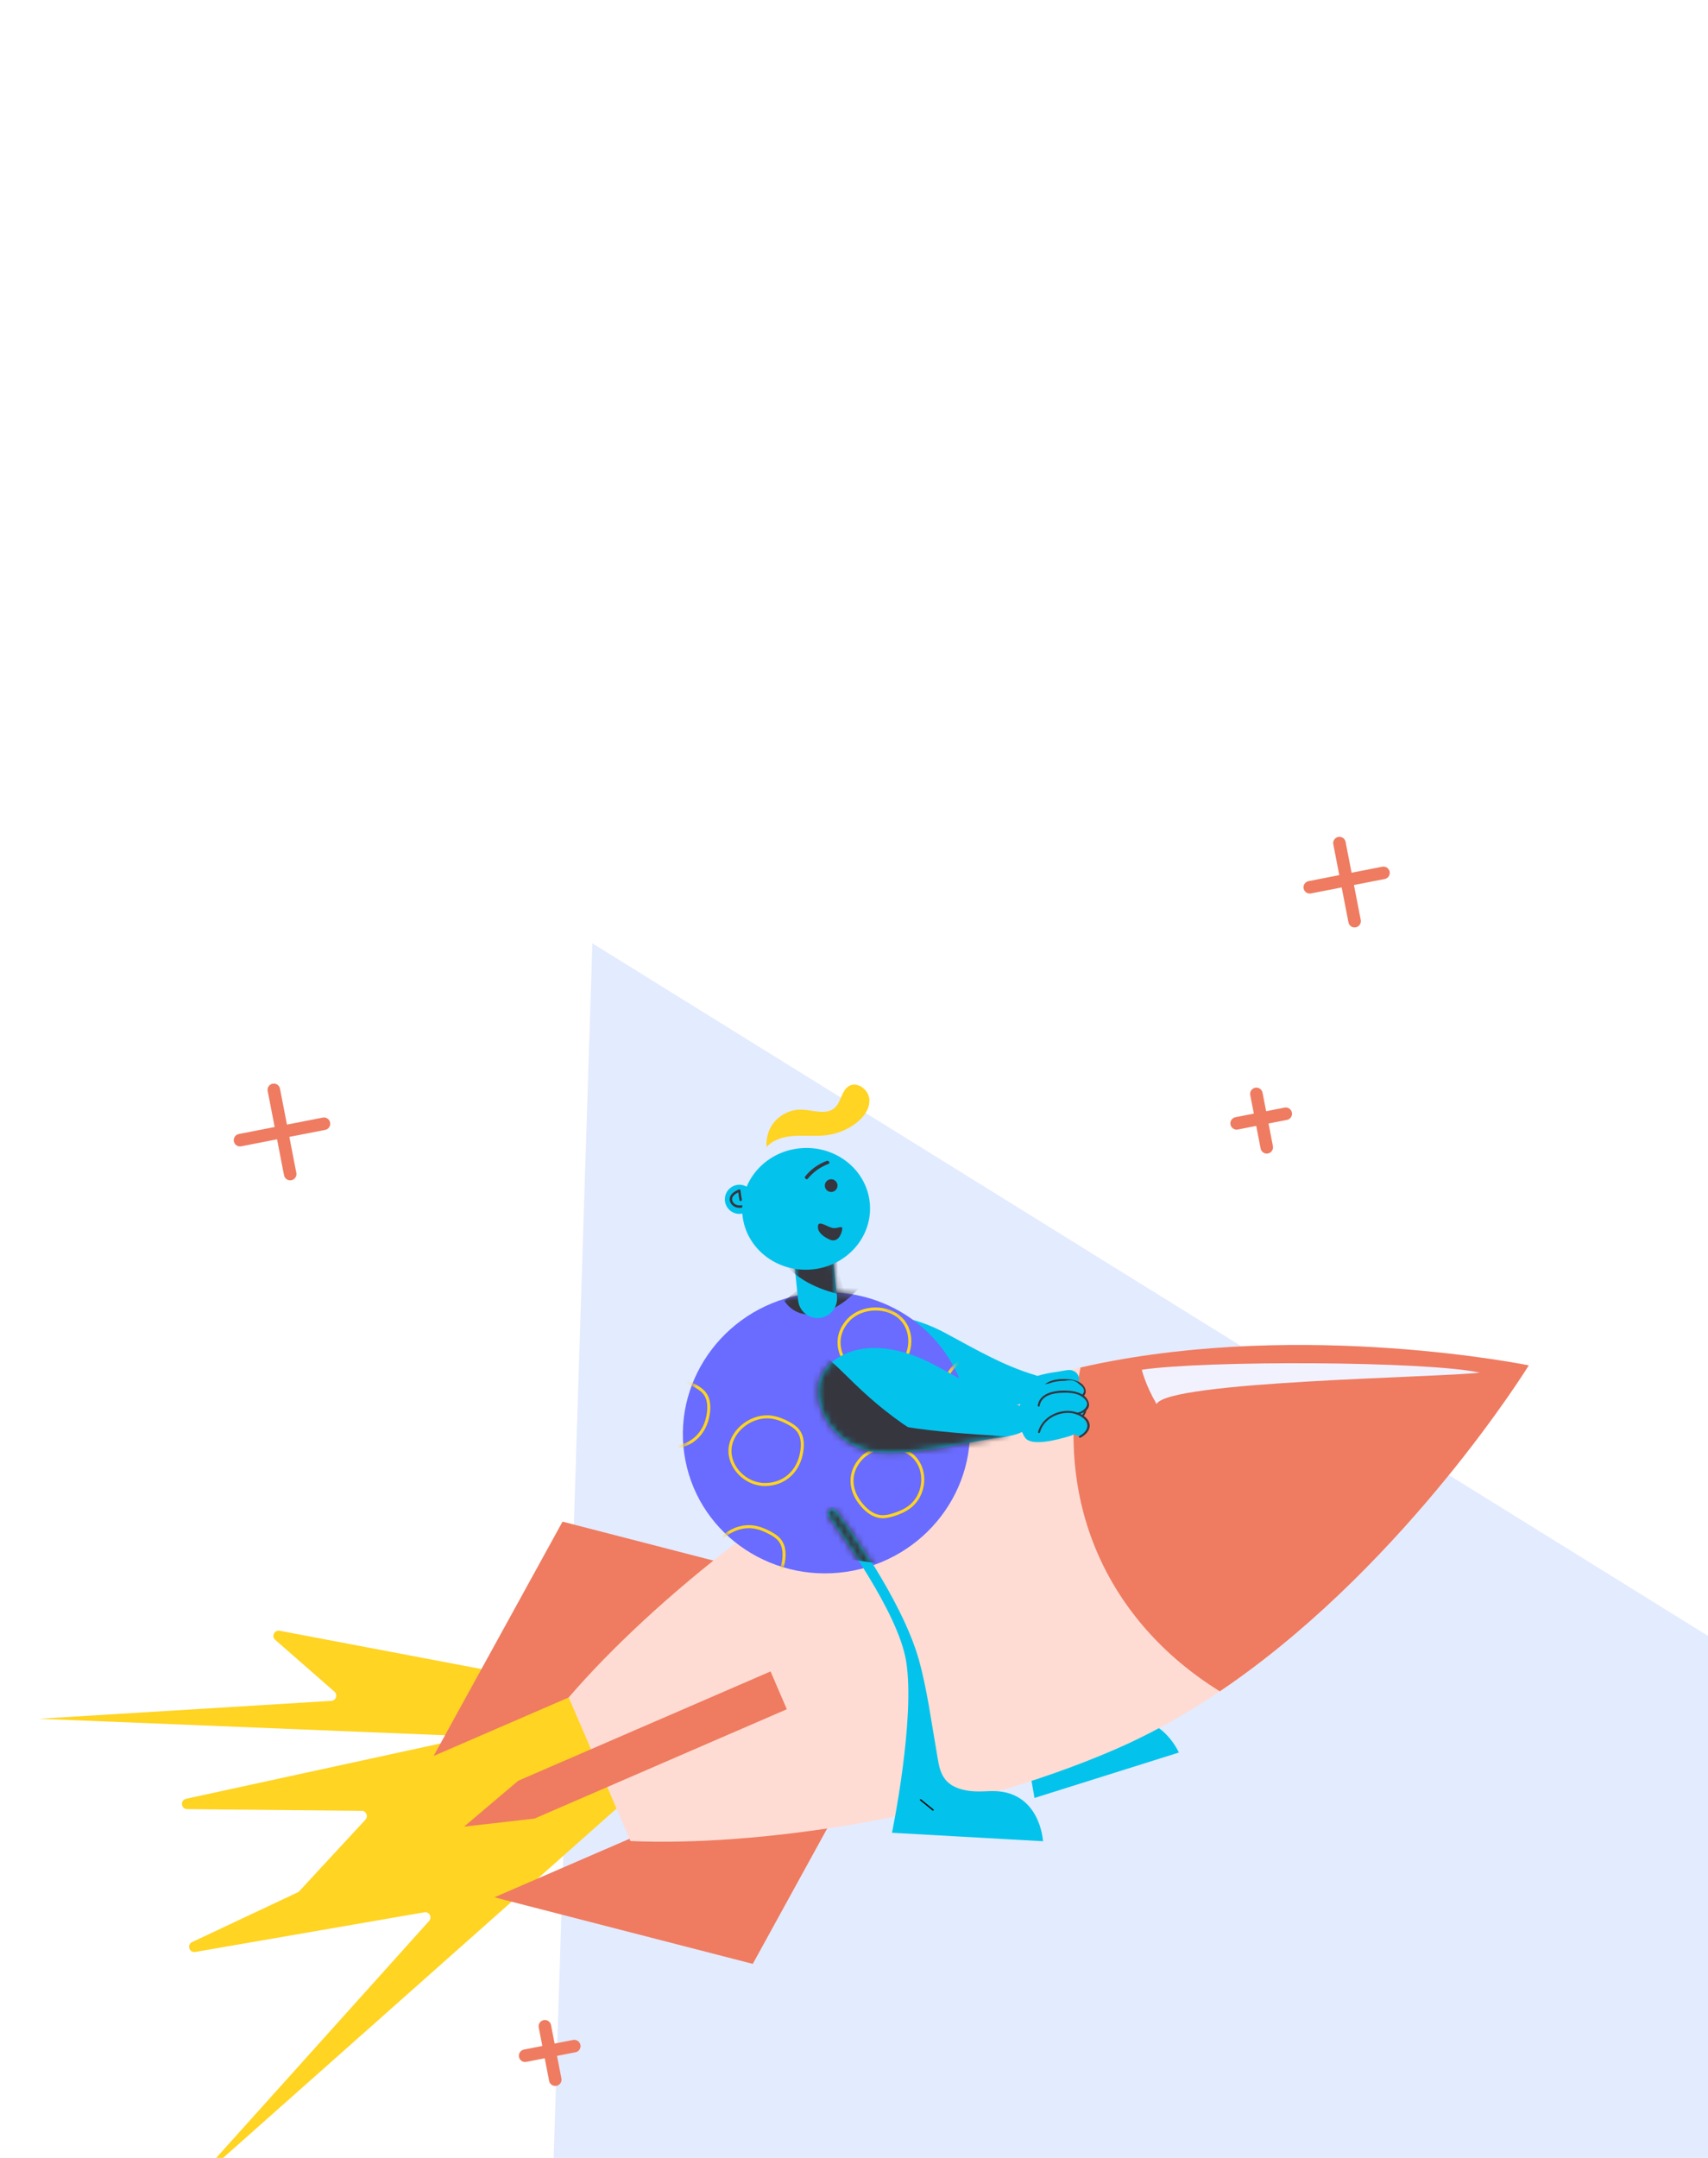 <svg width="266" height="336" viewBox="0 0 266 336" fill="none" xmlns="http://www.w3.org/2000/svg">
<g clip-path="url(#clip0_350_79019)">
<path d="M92.256 146.88L420.358 350.524L79.946 532.847L92.256 146.88Z" fill="#E3EBFE"/>
<g clip-path="url(#clip1_350_79019)">
<path fill-rule="evenodd" clip-rule="evenodd" d="M183.591 272.88L161.104 279.951C161.104 279.951 158.318 262.027 153.795 254.143C149.925 247.397 137.024 239.035 134.594 237.362C134.244 237.121 134.162 236.639 134.412 236.294C134.642 235.976 135.075 235.887 135.41 236.088C137.73 237.482 149.889 245.508 155.553 253.209C158.371 257.042 161.025 262.031 163.174 265.663C164.404 267.741 165.397 270.202 169.027 269.782C170.581 269.602 171.742 269.076 173.087 268.505C180.355 265.417 183.591 272.88 183.591 272.88Z" fill="#03C3EC"/>
<path d="M163.496 273.588C164.283 273.851 165.07 274.115 165.857 274.378" stroke="#0A0D0E" stroke-width="0.224" stroke-linecap="round" stroke-linejoin="round"/>
<mask id="mask0_350_79019" style="mask-type:alpha" maskUnits="userSpaceOnUse" x="134" y="235" width="47" height="44">
<path d="M134.417 236.297C134.167 236.642 134.248 237.125 134.598 237.366C137.028 239.038 149.927 247.398 153.796 254.143C158.318 262.027 161.07 278.802 161.07 278.802L180.077 264.357C180.077 264.357 175.836 259.927 169.327 263.819C168.534 264.293 167.827 264.717 167.199 265.095C165.13 266.34 162.559 265.412 161.33 263.334C159.182 259.703 158.372 257.042 155.554 253.21C149.892 245.509 137.734 237.485 135.414 236.092C135.145 235.93 134.812 235.956 134.572 236.138C134.514 236.182 134.462 236.236 134.417 236.297Z" fill="white"/>
</mask>
<g mask="url(#mask0_350_79019)">
<path fill-rule="evenodd" clip-rule="evenodd" d="M125.912 245.893C127.511 245.04 152.176 239.765 152.176 239.765L142.778 231.853L125.335 239.262L125.912 245.893Z" fill="#36363F"/>
</g>
<path d="M97.998 265.822C97.867 265.427 97.459 265.194 97.052 265.283L28.984 280.078C28.034 280.284 28.175 281.681 29.147 281.69L56.33 281.958C57.037 281.965 57.399 282.807 56.919 283.327L44.712 296.517C44.108 297.17 44.834 298.18 45.644 297.815L99.754 273.437C100.136 273.265 100.325 272.833 100.194 272.436L97.998 265.822Z" fill="#FFD422"/>
<path d="M102.548 275.268C102.603 275.551 102.504 275.842 102.288 276.034L29.443 340.7L66.832 299.102C67.349 298.526 66.85 297.621 66.088 297.753L30.41 303.929C29.474 304.091 29.066 302.792 29.926 302.387L100.344 269.246C100.825 269.02 101.39 269.306 101.491 269.827L102.548 275.268Z" fill="#FFD422"/>
<path d="M93.856 263.662C93.735 263.511 93.563 263.408 93.373 263.372L43.552 253.916C42.736 253.761 42.237 254.785 42.862 255.332L52.089 263.406C52.637 263.886 52.328 264.79 51.601 264.834L6.066 267.62L98.307 271.368C99.007 271.396 99.415 270.587 98.977 270.042L93.856 263.662Z" fill="#FFD422"/>
<path d="M112.756 243.42L87.608 236.928L67.534 273.411L88.569 264.301L112.756 243.42ZM129.776 282.968L117.236 305.784L77.007 295.417L98.038 286.308L129.776 282.968Z" fill="#EF7B60"/>
<path d="M238.081 212.599C238.081 212.599 219.449 242.782 191.537 262.273C191.017 262.636 190.496 262.995 189.969 263.346C189.448 263.705 188.917 264.054 188.39 264.398C183.709 267.451 178.783 270.176 173.661 272.394C148.928 283.108 117.734 287.527 98.189 286.661L88.568 264.301C101.343 249.428 125.791 229.338 150.524 218.628C155.647 216.409 160.999 214.683 166.425 213.362C167.042 213.21 167.659 213.065 168.274 212.925C168.893 212.785 169.508 212.649 170.129 212.519C203.41 205.504 238.081 212.599 238.081 212.599Z" fill="#FFDCD3"/>
<path d="M238.083 212.599C238.083 212.599 219.451 242.782 191.54 262.273C191.019 262.635 190.498 262.994 189.972 263.346C181.234 257.942 174.64 250.475 170.87 241.709C167.1 232.947 166.206 223.01 168.28 212.924C168.899 212.783 169.514 212.647 170.135 212.518C203.412 205.503 238.083 212.599 238.083 212.599Z" fill="#EF7B60"/>
<path d="M177.824 213.275C187.728 211.806 222.195 211.912 230.468 213.728C223.779 214.51 181.866 215.046 180.122 218.619C178.367 215.623 177.824 213.275 177.824 213.275Z" fill="#F2F2FF"/>
<path d="M122.538 266.137L83.241 283.159L72.276 284.414L80.707 277.27L120.005 260.251L122.538 266.137Z" fill="#EF7B60"/>
<path fill-rule="evenodd" clip-rule="evenodd" d="M147.175 207.533C151.854 210.038 156.16 212.617 161.246 214.124C161.73 214.268 162.434 214.957 162.475 215.76C162.616 218.563 157.464 218.82 156.502 218.973C150.754 219.891 144.002 221.661 138.17 221.137C134.219 220.782 130.62 217.856 129.456 214.052C128.959 212.431 128.895 210.609 129.64 209.087C130.164 208.018 131.054 207.161 132.053 206.517C136.514 203.639 142.497 205.027 147.175 207.533Z" fill="#03C3EC"/>
<mask id="mask1_350_79019" style="mask-type:alpha" maskUnits="userSpaceOnUse" x="129" y="204" width="34" height="18">
<path d="M156.516 218.97C150.767 219.885 144.013 221.65 138.178 221.124C134.225 220.768 130.624 217.844 129.457 214.044C128.96 212.424 128.894 210.605 129.64 209.085C130.163 208.017 131.053 207.162 132.052 206.519C136.514 203.647 142.5 205.036 147.182 207.54C151.863 210.044 156.068 213.579 161.156 215.087C161.641 215.231 162.163 215.375 162.491 215.763C162.689 215.998 162.783 216.219 162.793 216.425" fill="white"/>
</mask>
<g mask="url(#mask1_350_79019)">
<path fill-rule="evenodd" clip-rule="evenodd" d="M156.694 223.3C148.353 221.413 140.964 216.457 134.814 210.501C130.407 206.233 125.567 201.01 119.462 201.525C118.605 201.597 117.735 201.798 117.028 202.288C115.968 203.022 115.418 204.298 115.11 205.552C114.077 209.75 115.223 214.271 117.451 217.975C118.975 220.508 121.044 222.775 123.658 224.147C126.389 225.579 129.538 225.96 132.615 226.125C143.569 226.715 154.646 224.851 164.806 220.709" fill="#36363F"/>
<path fill-rule="evenodd" clip-rule="evenodd" d="M160.038 218.741L161.781 223.912C161.781 223.912 154.734 223.667 151.21 223.545C149.469 223.484 147.688 223.416 146.065 222.78C144.745 222.263 143.596 221.396 142.466 220.539C140.655 219.167 138.801 217.748 137.623 215.804C141.156 217.963 160.038 218.741 160.038 218.741Z" fill="#36363F"/>
</g>
<path fill-rule="evenodd" clip-rule="evenodd" d="M167.903 218.596C168.139 219.582 167.572 220.583 166.605 220.883C164.599 221.507 161.282 222.325 160.403 221.201C159.17 219.623 159.084 214.908 161.457 214.257C163.742 213.629 164.206 213.709 165.872 213.388C166.878 213.194 167.423 213.366 167.662 214.365L167.903 218.596Z" fill="#03C3EC"/>
<path fill-rule="evenodd" clip-rule="evenodd" d="M162.512 216.813C162.662 216.443 163.224 215.369 164.41 214.837C165.596 214.306 167.641 214.463 168.53 215.651C169.419 216.839 168.153 218.037 167.352 217.985C166.55 217.933 165.137 216.996 164.228 217.471C163.318 217.946 162.321 217.285 162.512 216.813Z" fill="#03C3EC"/>
<path fill-rule="evenodd" clip-rule="evenodd" d="M167.667 213.788C167.953 214.098 168.091 214.554 168.035 215.034C167.864 216.493 166.596 218.256 164.959 218.15C164.17 218.099 163.419 217.302 163.661 216.546C163.967 215.594 165.354 215.547 165.992 214.778C166.35 214.345 165.899 213.502 166.453 213.407C166.968 213.32 167.388 213.485 167.667 213.788Z" fill="#03C3EC"/>
<path fill-rule="evenodd" clip-rule="evenodd" d="M162.313 219.139C162.262 218.377 163.537 217.576 164.076 217.398C165.252 217.009 167.413 217.409 168.491 218.697C169.569 219.986 168.392 221.028 167.546 220.881C166.701 220.734 165.106 219.634 164.212 219.999C163.662 220.223 162.456 220.026 162.32 219.201C162.317 219.181 162.314 219.16 162.313 219.139Z" fill="#03C3EC"/>
<path fill-rule="evenodd" clip-rule="evenodd" d="M162.081 216.754C162.389 214.803 164.955 214.61 166.529 214.763C167.464 214.853 168.583 215.213 168.979 216.164C169.431 217.248 168.384 217.781 167.514 218.017C167.345 218.063 167.264 217.803 167.433 217.757C167.592 217.714 167.752 217.674 167.906 217.616C168.29 217.471 168.756 217.058 168.819 216.628C168.902 216.07 168.157 215.524 167.72 215.331C167.065 215.041 166.335 214.992 165.628 215.009C164.353 215.039 162.587 215.288 162.347 216.812C162.319 216.986 162.054 216.927 162.081 216.754Z" fill="#36363F"/>
<path fill-rule="evenodd" clip-rule="evenodd" d="M162.127 220.359C162.668 218.338 165.008 217.141 167.008 217.581C167.835 217.763 168.974 218.339 169.153 219.271C169.314 220.105 168.592 220.809 167.915 221.144C167.76 221.221 167.613 220.992 167.77 220.914C168.721 220.443 169.332 219.434 168.384 218.562C167.735 217.965 166.81 217.715 165.947 217.772C164.373 217.876 162.815 218.84 162.393 220.416C162.348 220.585 162.082 220.529 162.127 220.359Z" fill="#36363F"/>
<path fill-rule="evenodd" clip-rule="evenodd" d="M150.669 218.804C152.971 230.655 145.004 242.184 132.873 244.555C120.743 246.926 109.044 239.241 106.742 227.391C104.44 215.54 112.408 204.01 124.538 201.639C136.668 199.268 148.368 206.953 150.669 218.804Z" fill="#696CFF"/>
<mask id="mask2_350_79019" style="mask-type:alpha" maskUnits="userSpaceOnUse" x="106" y="201" width="46" height="44">
<path fill-rule="evenodd" clip-rule="evenodd" d="M150.669 218.804C152.971 230.655 145.004 242.184 132.873 244.555C120.743 246.926 109.044 239.242 106.742 227.391C104.44 215.54 112.408 204.01 124.538 201.639C136.668 199.268 148.368 206.953 150.669 218.804Z" fill="#696CFF"/>
</mask>
<g mask="url(#mask2_350_79019)">
<path fill-rule="evenodd" clip-rule="evenodd" d="M131.871 212.383C132.697 213.484 133.84 214.522 135.272 214.608C135.894 214.645 136.516 214.496 137.112 214.31C138 214.033 138.87 213.664 139.609 213.113C142.048 211.295 142.414 207.469 140.351 205.356C138.288 203.244 134.25 203.311 132.167 205.492C130.195 207.558 130.251 210.225 131.871 212.383Z" stroke="#FFD422" stroke-width="0.469"/>
<path fill-rule="evenodd" clip-rule="evenodd" d="M121.9 243.71C122.215 242.371 122.274 240.852 121.401 239.786C121.022 239.323 120.498 238.988 119.962 238.697C119.163 238.263 118.304 237.905 117.391 237.765C114.374 237.302 111.152 239.681 110.86 242.588C110.568 245.494 113.27 248.286 116.337 248.249C119.241 248.213 121.282 246.336 121.9 243.71Z" stroke="#FFD422" stroke-width="0.469"/>
<path fill-rule="evenodd" clip-rule="evenodd" d="M133.891 233.929C134.717 235.029 135.86 236.067 137.292 236.153C137.914 236.19 138.535 236.042 139.132 235.856C140.02 235.579 140.89 235.209 141.629 234.659C144.067 232.841 144.433 229.014 142.371 226.902C140.308 224.789 136.27 224.856 134.187 227.038C132.214 229.104 132.27 231.771 133.891 233.929Z" stroke="#FFD422" stroke-width="0.469"/>
<path fill-rule="evenodd" clip-rule="evenodd" d="M148.309 219.634C149.135 220.734 150.278 221.773 151.71 221.859C152.331 221.896 152.953 221.747 153.55 221.561C154.438 221.284 155.308 220.914 156.047 220.364C158.485 218.546 158.851 214.719 156.788 212.607C154.726 210.494 150.688 210.562 148.605 212.743C146.632 214.809 146.688 217.476 148.309 219.634Z" stroke="#FFD422" stroke-width="0.469"/>
<path fill-rule="evenodd" clip-rule="evenodd" d="M124.744 226.609C125.059 225.271 125.118 223.751 124.245 222.685C123.866 222.222 123.342 221.887 122.806 221.596C122.007 221.162 121.148 220.805 120.234 220.665C117.218 220.202 113.996 222.581 113.704 225.487C113.412 228.393 116.114 231.186 119.181 231.148C122.085 231.113 124.126 229.236 124.744 226.609Z" stroke="#FFD422" stroke-width="0.469"/>
<path fill-rule="evenodd" clip-rule="evenodd" d="M110.177 220.795C110.493 219.456 110.551 217.937 109.678 216.871C109.299 216.408 108.776 216.073 108.239 215.782C107.44 215.348 106.582 214.991 105.668 214.851C102.651 214.388 99.43 216.767 99.138 219.673C98.846 222.579 101.548 225.372 104.614 225.334C107.518 225.299 109.559 223.422 110.177 220.795Z" stroke="#FFD422" stroke-width="0.469"/>
</g>
<mask id="mask3_350_79019" style="mask-type:alpha" maskUnits="userSpaceOnUse" x="106" y="201" width="46" height="45">
<path d="M106.504 227.436C108.805 239.287 120.556 246.961 132.75 244.577C144.944 242.194 152.963 230.655 150.661 218.804C148.359 206.953 136.609 199.278 124.415 201.662C112.221 204.045 104.202 215.585 106.504 227.436Z" fill="white"/>
</mask>
<g mask="url(#mask3_350_79019)">
<path fill-rule="evenodd" clip-rule="evenodd" d="M131.632 195.243C128.679 197.234 122.146 202.555 122.146 202.555C126.252 208.471 136.072 200.79 135.906 195.641C135.87 194.538 132.087 194.937 131.632 195.243Z" fill="#36363F"/>
</g>
<path fill-rule="evenodd" clip-rule="evenodd" d="M145.492 212.51C150.17 215.016 154.477 217.594 159.563 219.102C160.047 219.245 160.75 219.934 160.791 220.737C160.932 223.54 155.78 223.797 154.818 223.951C149.07 224.868 142.319 226.638 136.486 226.114C132.536 225.759 128.937 222.833 127.772 219.029C127.276 217.408 127.211 215.587 127.957 214.064C128.481 212.995 129.371 212.138 130.37 211.494C134.83 208.616 140.813 210.005 145.492 212.51Z" fill="#03C3EC"/>
<mask id="mask4_350_79019" style="mask-type:alpha" maskUnits="userSpaceOnUse" x="127" y="209" width="35" height="18">
<path d="M154.825 223.948C149.075 224.862 142.322 226.627 136.486 226.101C132.534 225.745 128.932 222.821 127.765 219.022C127.268 217.401 127.203 215.583 127.948 214.062C128.472 212.995 129.362 212.139 130.361 211.496C134.822 208.624 140.809 210.013 145.49 212.517C150.172 215.022 154.376 218.557 159.465 220.064C159.949 220.208 160.471 220.352 160.799 220.741C160.997 220.976 161.092 221.196 161.102 221.402" fill="white"/>
</mask>
<g mask="url(#mask4_350_79019)">
<path fill-rule="evenodd" clip-rule="evenodd" d="M155.002 228.277C146.662 226.391 139.272 221.434 133.122 215.478C128.715 211.211 123.875 205.987 117.77 206.502C116.913 206.575 116.044 206.775 115.336 207.265C114.277 207.999 113.727 209.275 113.419 210.529C112.386 214.728 113.531 219.248 115.76 222.952C117.284 225.485 119.352 227.752 121.967 229.124C124.697 230.556 127.847 230.937 130.924 231.102C141.878 231.692 152.955 229.828 163.114 225.686" fill="#36363F"/>
<path fill-rule="evenodd" clip-rule="evenodd" d="M158.346 223.718L160.09 228.89C160.09 228.89 153.042 228.644 149.519 228.522C147.777 228.461 145.997 228.393 144.374 227.757C143.054 227.24 141.905 226.373 140.774 225.516C138.964 224.144 137.11 222.725 135.931 220.781C139.464 222.94 158.346 223.718 158.346 223.718Z" fill="#36363F"/>
</g>
<path fill-rule="evenodd" clip-rule="evenodd" d="M168.25 220.94C168.52 222.066 167.872 223.207 166.77 223.55C164.482 224.261 160.697 225.194 159.695 223.912C158.288 222.112 158.19 216.733 160.897 215.99C163.504 215.274 164.033 215.365 165.933 214.999C167.081 214.777 167.702 214.974 167.976 216.114L168.25 220.94Z" fill="#03C3EC"/>
<path fill-rule="evenodd" clip-rule="evenodd" d="M162.103 218.907C162.274 218.484 162.916 217.259 164.268 216.652C165.621 216.046 167.954 216.225 168.969 217.581C169.983 218.936 168.539 220.302 167.625 220.243C166.711 220.183 165.098 219.115 164.061 219.657C163.023 220.199 161.885 219.445 162.103 218.907Z" fill="#03C3EC"/>
<path fill-rule="evenodd" clip-rule="evenodd" d="M167.983 215.455C168.309 215.809 168.467 216.329 168.403 216.876C168.208 218.541 166.761 220.552 164.894 220.431C163.994 220.373 163.137 219.464 163.413 218.602C163.762 217.515 165.345 217.462 166.072 216.584C166.481 216.091 165.966 215.129 166.599 215.02C167.186 214.921 167.665 215.109 167.983 215.455Z" fill="#03C3EC"/>
<path fill-rule="evenodd" clip-rule="evenodd" d="M161.88 221.559C161.822 220.69 163.277 219.776 163.892 219.573C165.233 219.129 167.698 219.585 168.928 221.056C170.158 222.526 168.815 223.715 167.851 223.547C166.886 223.379 165.066 222.124 164.047 222.541C163.42 222.796 162.044 222.571 161.888 221.631C161.884 221.607 161.882 221.583 161.88 221.559Z" fill="#03C3EC"/>
<path fill-rule="evenodd" clip-rule="evenodd" d="M161.611 218.839C161.962 216.613 164.888 216.393 166.684 216.567C167.751 216.671 169.028 217.081 169.48 218.166C169.995 219.403 168.801 220.01 167.808 220.28C167.616 220.332 167.523 220.036 167.716 219.983C167.897 219.934 168.08 219.888 168.256 219.822C168.693 219.657 169.225 219.186 169.298 218.695C169.392 218.058 168.541 217.435 168.043 217.215C167.296 216.885 166.463 216.829 165.656 216.848C164.202 216.882 162.188 217.166 161.913 218.905C161.882 219.104 161.58 219.036 161.611 218.839Z" fill="#36363F"/>
<path fill-rule="evenodd" clip-rule="evenodd" d="M161.664 222.952C162.281 220.645 164.951 219.279 167.233 219.782C168.176 219.99 169.475 220.647 169.68 221.71C169.863 222.661 169.04 223.464 168.267 223.847C168.09 223.935 167.922 223.673 168.102 223.584C169.186 223.047 169.884 221.896 168.802 220.901C168.062 220.22 167.007 219.935 166.022 220C164.227 220.118 162.449 221.218 161.967 223.017C161.916 223.209 161.613 223.145 161.664 222.952Z" fill="#36363F"/>
<path fill-rule="evenodd" clip-rule="evenodd" d="M123.748 197.069L124.3 202.487C124.47 204.162 125.963 205.382 127.633 205.211C129.303 205.04 130.519 203.543 130.348 201.867L129.751 196C129.751 196 123.737 196.957 123.748 197.069Z" fill="#03C3EC"/>
<mask id="mask5_350_79019" style="mask-type:alpha" maskUnits="userSpaceOnUse" x="123" y="195" width="8" height="11">
<path d="M123.755 197.036L124.31 202.453C124.482 204.128 125.975 205.344 127.645 205.168C129.315 204.993 130.53 203.492 130.358 201.817L129.757 195.951C129.757 195.951 123.95 196.89 123.76 197.03C123.756 197.032 123.755 197.034 123.755 197.036Z" fill="white"/>
</mask>
<g mask="url(#mask5_350_79019)">
<path fill-rule="evenodd" clip-rule="evenodd" d="M120.313 193.347C120.434 194.503 121.105 195.524 121.841 196.421C124.443 199.59 127.947 200.975 131.955 201.814C130.817 199.566 130.418 197.899 130.434 195.376C127.762 195.554 125.047 195.73 122.434 195.15C119.821 194.57 117.276 193.12 115.994 190.764" fill="#36363F"/>
</g>
<path fill-rule="evenodd" clip-rule="evenodd" d="M113.402 188.184C114.195 189.15 115.621 189.287 116.585 188.49C117.55 187.692 117.688 186.262 116.895 185.296C116.101 184.329 114.676 184.192 113.712 184.99C112.747 185.788 112.608 187.218 113.402 188.184Z" fill="#03C3EC"/>
<path d="M115.35 186.821C115.259 186.345 115.187 185.865 115.135 185.383C114.57 185.633 113.929 185.978 113.837 186.59C113.773 187.025 114.04 187.466 114.421 187.683C114.802 187.901 115.27 187.921 115.698 187.826" stroke="#36363F" stroke-width="0.382" stroke-linecap="round" stroke-linejoin="round"/>
<path fill-rule="evenodd" clip-rule="evenodd" d="M135.486 187.672C135.774 192.899 131.555 197.384 126.062 197.688C120.569 197.993 115.883 194.003 115.595 188.776C115.307 183.549 119.526 179.064 125.018 178.76C130.511 178.455 135.197 182.445 135.486 187.672Z" fill="#03C3EC"/>
<g clip-path="url(#clip2_350_79019)">
<path fill-rule="evenodd" clip-rule="evenodd" d="M129.141 192.978C130.445 193.592 131.016 192.271 131.158 191.463C131.3 190.655 130.505 191.348 129.7 191.206C128.894 191.064 127.541 190.007 127.399 190.815C127.258 191.623 127.836 192.365 129.141 192.978Z" fill="#36363F"/>
</g>
<g clip-path="url(#clip3_350_79019)">
<path fill-rule="evenodd" clip-rule="evenodd" d="M130.205 183.972C130.552 184.395 130.492 185.019 130.071 185.367C129.65 185.715 129.027 185.655 128.68 185.233C128.334 184.81 128.394 184.186 128.815 183.838C129.236 183.49 129.858 183.55 130.205 183.972Z" fill="#36363F"/>
<path fill-rule="evenodd" clip-rule="evenodd" d="M129.063 181.206C127.748 181.705 126.663 182.48 125.796 183.544C125.606 183.777 125.207 183.399 125.397 183.166C126.289 182.07 127.406 181.267 128.763 180.751C129.047 180.643 129.351 181.096 129.063 181.206Z" fill="#36363F"/>
</g>
<path fill-rule="evenodd" clip-rule="evenodd" d="M132.189 169.117C131.039 169.828 131.014 171.572 130.013 172.483C128.689 173.687 126.621 172.826 124.835 172.776C123.013 172.725 121.195 173.686 120.207 175.223C119.569 176.214 119.294 177.423 119.391 178.598C119.589 178.373 119.809 178.17 120.048 177.998C121.262 177.123 122.816 176.876 124.31 176.838C125.804 176.8 127.308 176.946 128.79 176.745C130.351 176.534 131.859 175.934 133.141 175.014C134.389 174.117 135.482 172.749 135.396 171.211C135.311 169.673 133.497 168.31 132.189 169.117Z" fill="#FFD422"/>
<path fill-rule="evenodd" clip-rule="evenodd" d="M162.435 286.69L138.916 285.371C138.916 285.371 142.586 267.606 141.114 258.627C139.855 250.945 130.71 238.561 129.021 236.137C128.778 235.788 128.871 235.308 129.226 235.073C129.552 234.857 129.988 234.926 130.231 235.233C131.914 237.357 140.483 249.164 143.086 258.374C144.381 262.957 145.117 268.566 145.856 272.725C146.279 275.104 146.347 277.759 149.891 278.647C151.409 279.027 152.678 278.945 154.137 278.885C162.02 278.56 162.435 286.69 162.435 286.69Z" fill="#03C3EC"/>
<path d="M143.375 280.252C144.02 280.776 144.664 281.301 145.309 281.825" stroke="#0A0D0E" stroke-width="0.224" stroke-linecap="round" stroke-linejoin="round"/>
<mask id="mask6_350_79019" style="mask-type:alpha" maskUnits="userSpaceOnUse" x="128" y="234" width="35" height="51">
<path d="M129.23 235.08C128.876 235.315 128.783 235.796 129.026 236.144C130.714 238.568 139.856 250.947 141.112 258.629C142.58 267.607 139.273 284.287 139.273 284.287L162.128 277.465C162.128 277.465 159.711 271.82 152.255 273.168C151.346 273.333 150.536 273.481 149.816 273.613C147.443 274.049 145.362 272.273 144.94 269.894C144.203 265.735 144.378 262.957 143.084 258.375C140.485 249.166 131.919 237.363 130.236 235.24C130.041 234.993 129.72 234.9 129.432 234.986C129.362 235.007 129.294 235.038 129.23 235.08Z" fill="white"/>
</mask>
<g mask="url(#mask6_350_79019)">
<path fill-rule="evenodd" clip-rule="evenodd" d="M117.906 241.067C119.701 240.832 144.631 244.599 144.631 244.599L138.608 233.872L119.688 234.654L117.906 241.067Z" fill="#36363F"/>
</g>
<path d="M42.645 169.693L45.192 182.808" stroke="#EF7B60" stroke-width="1.949" stroke-linecap="round"/>
<path d="M50.453 174.973L37.38 177.529" stroke="#EF7B60" stroke-width="1.949" stroke-linecap="round"/>
<path d="M195.668 170.326L197.283 178.643" stroke="#EF7B60" stroke-width="1.949" stroke-linecap="round"/>
<path d="M200.242 173.417L192.591 174.912" stroke="#EF7B60" stroke-width="1.949" stroke-linecap="round"/>
<path d="M84.859 315.5L86.475 323.817" stroke="#EF7B60" stroke-width="1.949" stroke-linecap="round"/>
<path d="M89.434 318.591L81.782 320.086" stroke="#EF7B60" stroke-width="1.949" stroke-linecap="round"/>
<path d="M208.602 131.275L210.962 143.43" stroke="#EF7B60" stroke-width="1.949" stroke-linecap="round"/>
<path d="M215.461 135.91L203.982 138.154" stroke="#EF7B60" stroke-width="1.949" stroke-linecap="round"/>
</g>
</g>
<defs>
<clipPath id="clip0_350_79019">
<rect width="266" height="336" fill="white"/>
</clipPath>
<clipPath id="clip1_350_79019">
<rect width="246.913" height="222.236" fill="white" transform="matrix(0.981 -0.192 0.191 0.982 -19 138.58)"/>
</clipPath>
<clipPath id="clip2_350_79019">
<rect width="6.43" height="3.583" fill="white" transform="matrix(0.981 -0.192 0.191 0.982 125.586 190.703)"/>
</clipPath>
<clipPath id="clip3_350_79019">
<rect width="9.288" height="7.166" fill="white" transform="matrix(0.981 -0.192 0.191 0.982 122.465 180.523)"/>
</clipPath>
</defs>
</svg>
